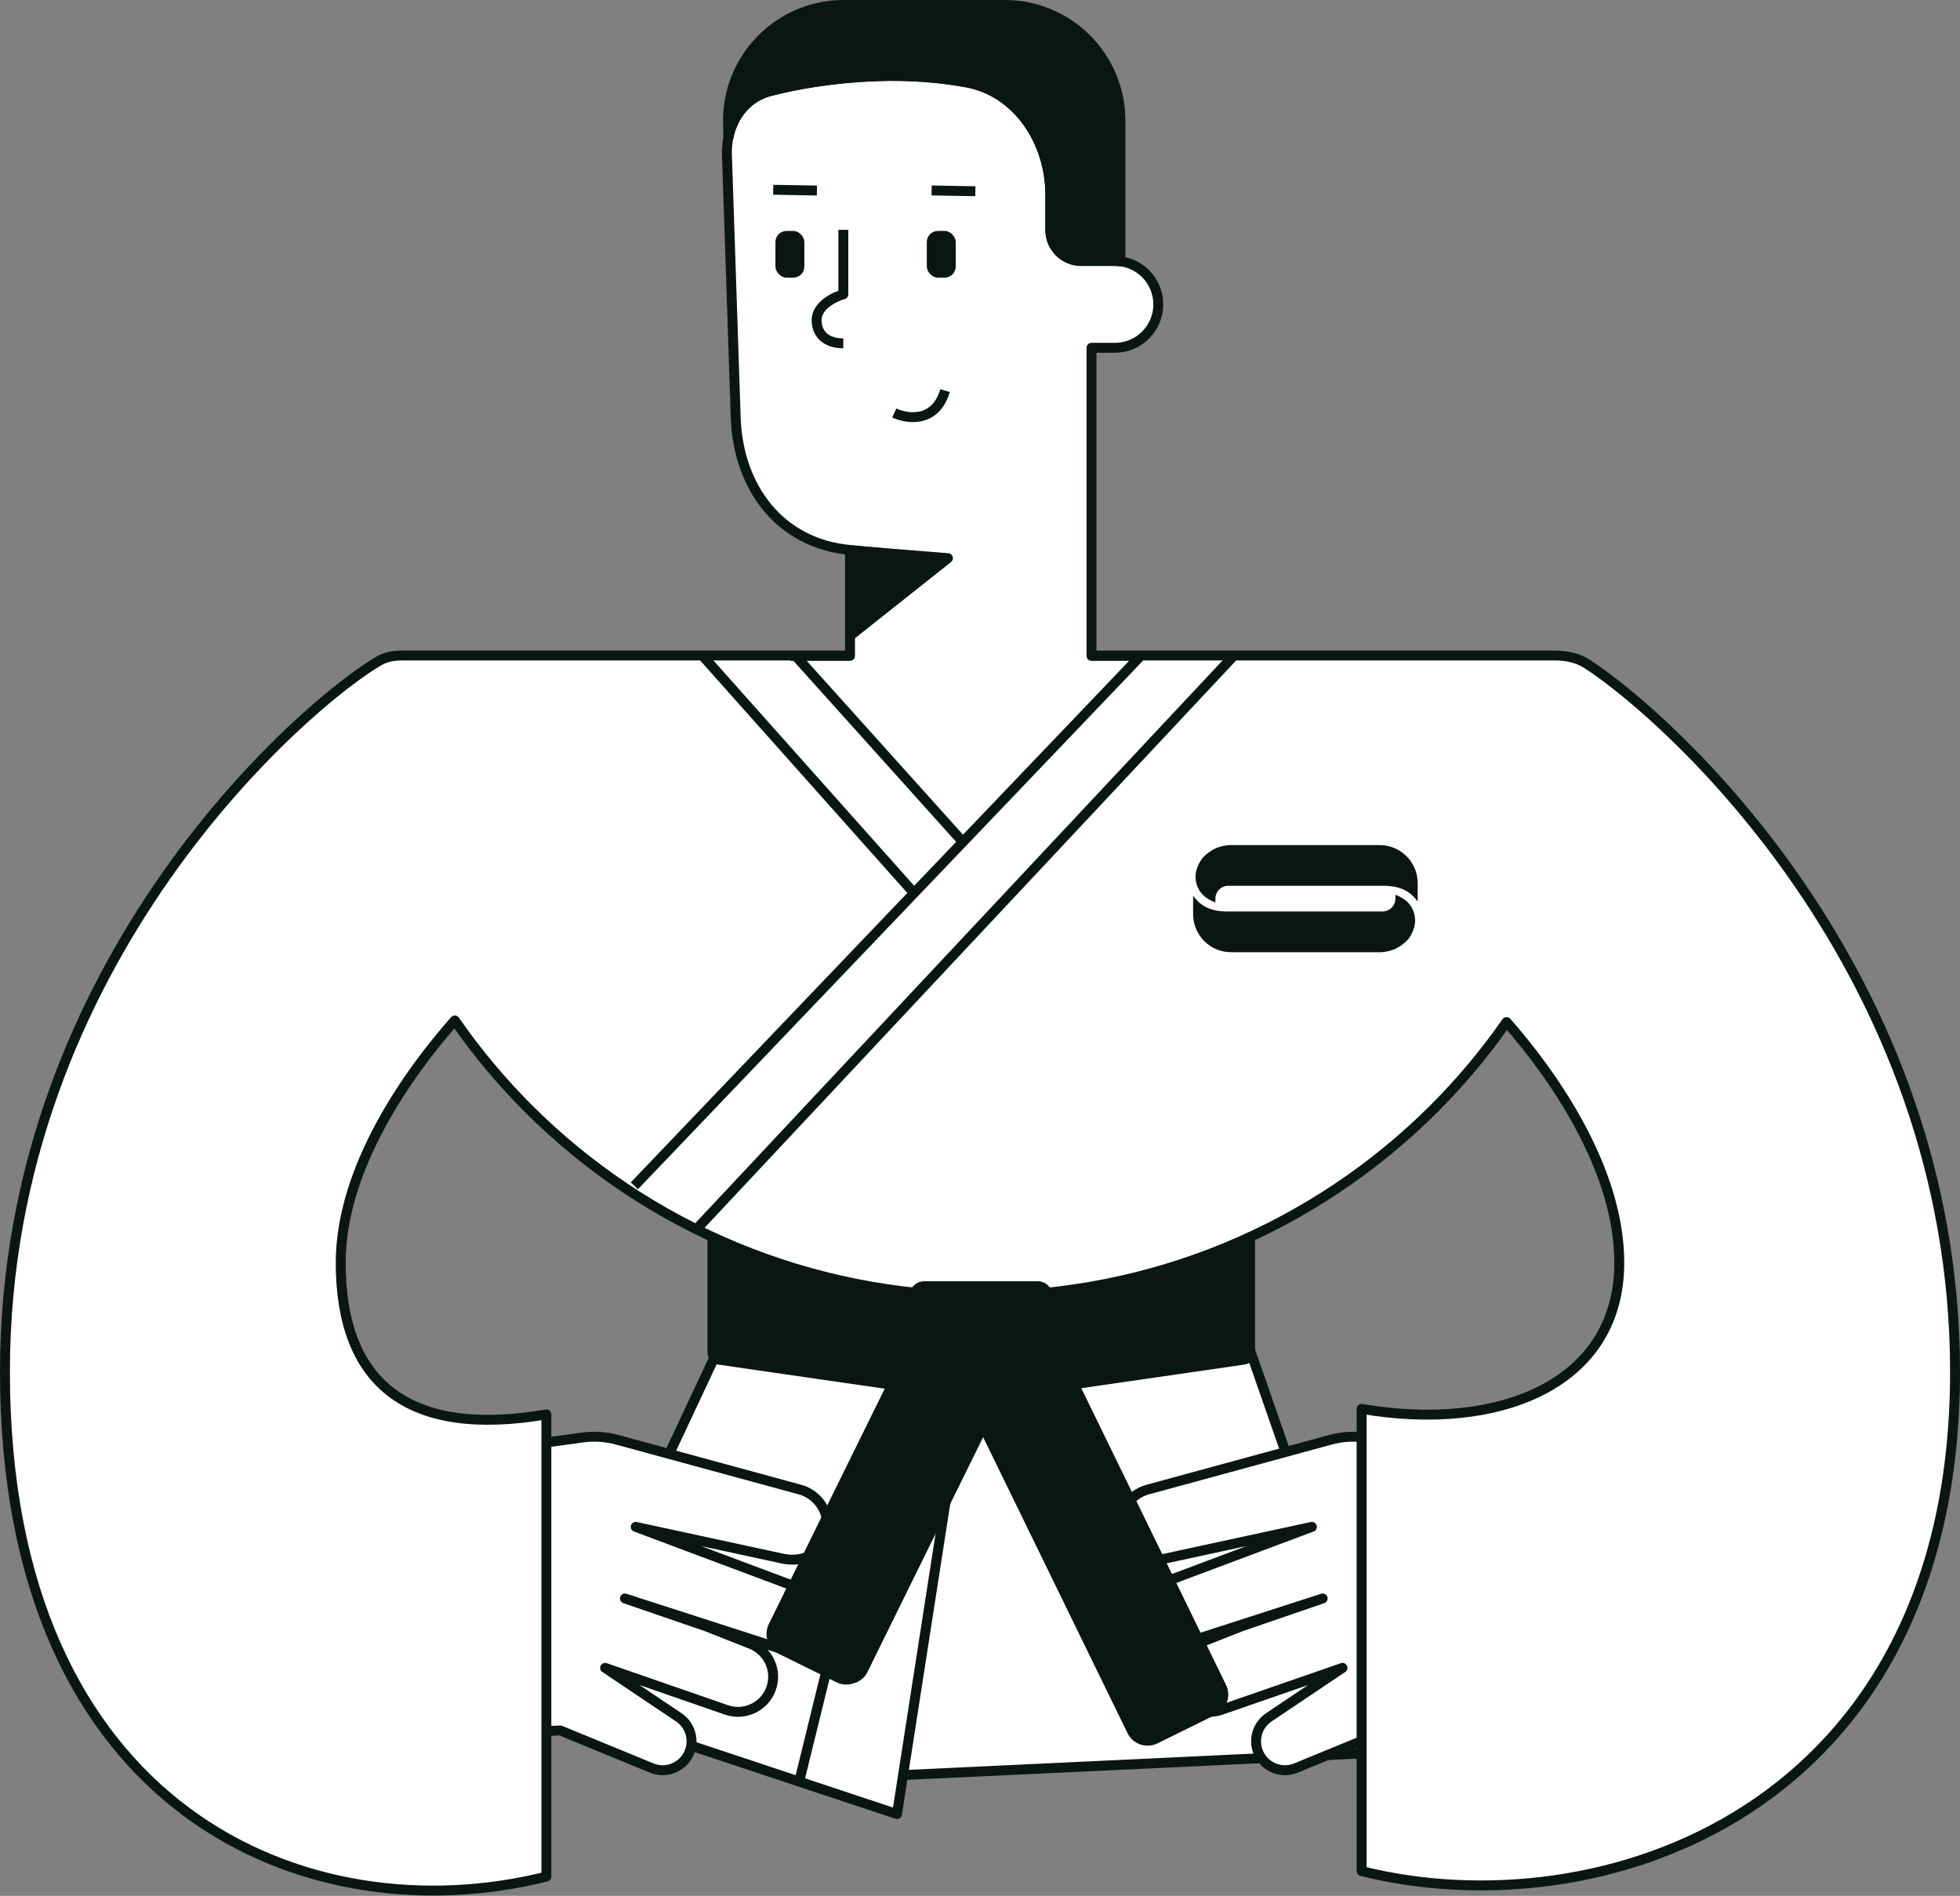 <?xml version="1.0" encoding="UTF-8"?> <svg xmlns="http://www.w3.org/2000/svg" width="791" height="765" viewBox="0 0 791 765" fill="none"><rect x="0" y="0" width="791" height="765" fill="#808080" stroke="none"/><path d="M327.5 718L344.5 538.5L495.5 519L561 707L327.5 718Z" fill="white" stroke="#091710" stroke-width="4" stroke-linejoin="round"></path><path d="M223.5 686L291 542L391 545.5L362 732L223.5 686Z" fill="white" stroke="#091710" stroke-width="4" stroke-linejoin="round"></path><path d="M364.5 548L322.5 719" stroke="#091710" stroke-width="4" stroke-linejoin="round"></path><path d="M285.5 545.672V498.5H506.5V545.672C506.5 548.157 504.676 550.264 502.217 550.62L396 566L289.784 550.62C287.325 550.264 285.5 548.157 285.5 545.672Z" fill="#091710"></path><path d="M529.447 616.102L469.994 628.954C461.401 630.752 453.336 626.271 452.193 617.566C451.21 610.088 455.904 603.034 463.182 601.051L536.953 580.956C541.514 579.714 546.279 579.405 550.962 580.049L595.323 586.146L638.34 594.382L652 686.946C652 686.946 617.416 699.638 598.277 699.973C591.719 700.087 585.277 699.516 585.277 699.516L559.922 698.244L523.008 713.417C517.924 715.507 512.071 713.763 508.96 709.231C505.289 703.882 506.689 696.565 512.075 692.949L541.793 673L492.807 689.972C484.985 692.681 476.515 688.144 474.438 680.131C472.642 673.203 476.29 666.022 482.946 663.388L500.557 656.417L468.688 667.364C461.385 669.873 453.483 665.68 451.466 658.226C449.667 651.579 453.22 644.654 459.669 642.239L529.447 616.102Z" fill="white"></path><path d="M638.34 594.382L595.323 586.146L550.962 580.049C546.279 579.405 541.514 579.714 536.953 580.956L463.182 601.051C455.904 603.034 451.21 610.088 452.193 617.566C453.336 626.271 461.401 630.752 469.994 628.954L529.447 616.102L459.111 642.448C452.979 644.745 449.601 651.33 451.313 657.651C453.207 664.646 460.565 668.637 467.461 666.411L533.793 645L500.793 656.324L482.946 663.388C476.29 666.022 472.642 673.203 474.438 680.131C476.515 688.144 484.985 692.681 492.807 689.972L541.793 673L512.075 692.949C506.689 696.565 505.289 703.882 508.96 709.231C512.071 713.763 517.924 715.507 523.008 713.417L559.922 698.244L585.277 699.516C585.277 699.516 591.719 700.087 598.277 699.973C617.416 699.638 652 686.946 652 686.946" stroke="#091710" stroke-width="4" stroke-linejoin="round"></path><path d="M256.557 616.102L316.009 628.954C324.602 630.752 332.668 626.271 333.811 617.566C334.793 610.088 330.099 603.034 322.822 601.051L249.051 580.956C244.49 579.714 239.725 579.405 235.042 580.049L190.681 586.146L147.664 594.382L134.003 686.946C134.003 686.946 168.587 699.638 187.727 699.973C194.284 700.087 200.726 699.516 200.726 699.516L226.081 698.244L262.995 713.417C268.079 715.507 273.933 713.763 277.043 709.231C280.714 703.882 279.315 696.565 273.928 692.949L244.211 673L293.197 689.972C301.018 692.681 309.488 688.144 311.566 680.131C313.362 673.203 309.713 666.022 303.058 663.388L285.447 656.417L317.316 667.364C324.619 669.873 332.521 665.68 334.538 658.226C336.336 651.579 332.783 644.654 326.335 642.239L256.557 616.102Z" fill="white"></path><path d="M147.664 594.382L190.681 586.146L235.042 580.049C239.725 579.405 244.49 579.714 249.051 580.956L322.822 601.051C330.099 603.034 334.793 610.088 333.811 617.566C332.668 626.271 324.602 630.752 316.009 628.954L256.557 616.102L326.892 642.448C333.025 644.745 336.403 651.33 334.691 657.651C332.796 664.646 325.439 668.637 318.542 666.411L252.211 645L285.211 656.324L303.058 663.388C309.713 666.022 313.362 673.203 311.566 680.131C309.488 688.144 301.018 692.681 293.197 689.972L244.211 673L273.928 692.949C279.315 696.565 280.714 703.882 277.043 709.231C273.933 713.763 268.079 715.507 262.995 713.417L226.081 698.244L200.726 699.516C200.726 699.516 194.284 700.087 187.727 699.973C168.587 699.638 134.003 686.946 134.003 686.946" stroke="#091710" stroke-width="4" stroke-linejoin="round"></path><path d="M319 265H281.5L367.5 361.5L387.5 341.192L319 265Z" stroke="white" stroke-width="4"></path><path d="M640.53 267.919C636.637 265.402 632.108 264.5 627.472 264.5L162.336 264.5C159.128 264.5 155.927 264.971 153.143 266.564C124.884 282.73 2 386.736 2 553.5C2 731.5 124.5 781.226 220.5 757.226V570.726C165 580.226 137.5 558.5 137.5 509.5C137.5 471.45 164.636 433.098 183.553 411.77C192.337 424.442 202.258 436.333 213.213 447.287C237.217 471.291 265.714 490.332 297.076 503.323C328.439 516.314 362.053 523 396 523C429.947 523 463.561 516.314 494.924 503.323C526.286 490.332 554.783 471.291 578.787 447.287C589.559 436.515 599.332 424.838 608.007 412.403C626.895 433.851 653.5 471.824 653.5 509.5C653.5 558.5 605 578 549.5 568.5V755C645.5 779 789 731.5 789 553.5C789 391.807 672.828 288.797 640.53 267.919Z" fill="white" stroke="#091710" stroke-width="4" stroke-linejoin="round"></path><path d="M567.336 363.371C566.713 362.897 566.062 362.463 565.386 362.071C564.721 361.677 564.013 361.361 563.276 361.131C563.26 361.124 563.242 361.121 563.225 361.123C563.208 361.124 563.191 361.131 563.177 361.141C563.163 361.151 563.152 361.164 563.145 361.18C563.137 361.196 563.134 361.213 563.136 361.231V362.641C563.123 364 562.577 365.3 561.616 366.261C560.655 367.222 559.355 367.768 557.996 367.781H526.796H495.606H495.316C491.836 367.781 487.966 367.291 484.606 364.701C484.18 364.378 483.779 364.023 483.406 363.641C482.795 363.049 482.237 362.407 481.736 361.721C481.726 361.69 481.705 361.665 481.677 361.65C481.649 361.635 481.616 361.631 481.586 361.641C481.555 361.65 481.53 361.671 481.515 361.699C481.5 361.727 481.496 361.76 481.506 361.791V368.941C481.522 373.006 483.15 376.9 486.033 379.766C488.917 382.633 492.82 384.239 496.886 384.231H556.736C559.011 384.232 561.258 383.728 563.314 382.754C565.371 381.78 567.185 380.362 568.626 378.601C569.417 377.463 570.047 376.221 570.496 374.911C571.218 372.895 571.302 370.707 570.737 368.642C570.172 366.577 568.984 364.737 567.336 363.371Z" fill="#091710"></path><path d="M556.706 341.001H496.856C494.581 341 492.335 341.506 490.28 342.481C488.225 343.457 486.413 344.878 484.976 346.641C484.182 347.773 483.553 349.012 483.106 350.321C482.387 352.331 482.304 354.513 482.868 356.572C483.431 358.631 484.614 360.467 486.256 361.831C486.897 362.305 487.565 362.743 488.256 363.141C488.922 363.528 489.63 363.84 490.366 364.071C490.382 364.078 490.399 364.08 490.416 364.079C490.434 364.077 490.45 364.071 490.464 364.061C490.478 364.051 490.49 364.037 490.497 364.021C490.504 364.005 490.507 363.988 490.506 363.971V362.561C490.519 361.202 491.064 359.902 492.026 358.941C492.987 357.979 494.287 357.434 495.646 357.421H526.836H558.036H558.326C561.806 357.471 565.666 357.911 569.036 360.501C569.455 360.832 569.855 361.186 570.236 361.561C570.848 362.153 571.407 362.799 571.906 363.491C571.923 363.511 571.945 363.526 571.971 363.533C571.996 363.54 572.023 363.539 572.048 363.53C572.073 363.522 572.095 363.506 572.111 363.484C572.126 363.463 572.135 363.437 572.136 363.411V356.261C572.112 352.191 570.473 348.298 567.58 345.436C564.686 342.575 560.775 340.979 556.706 341.001Z" fill="#091710"></path><path d="M322 265H457L387.5 338.192L322 265Z" fill="#091710"></path><rect x="413.181" y="546.558" width="152.048" height="44.266" rx="9" transform="rotate(116.22 413.181 546.558)" fill="#091710"></rect><path d="M388.544 542.596C384.097 544.787 382.258 550.161 384.432 554.616L455.039 699.345C457.224 703.824 462.633 705.674 467.104 703.472L490.667 691.868C495.115 689.677 496.953 684.303 494.78 679.847L424.172 535.119C421.987 530.64 416.578 528.79 412.107 530.991L388.544 542.596Z" fill="#091710"></path><rect x="367" y="517" width="58" height="53" rx="6" fill="#091710"></rect><path d="M296.912 168.455L293.373 62.531C292.977 50.692 299.28 39.759 310.746 36.78C321.893 33.883 336.847 31.352 353.815 30.746C367.927 30.242 380.007 31.413 390.079 33.25C410.938 37.054 423.883 57.454 423.883 78.656V92.857C423.883 99.732 429.456 105.305 436.331 105.305H449.934C459.608 105.305 467.451 113.148 467.451 122.822C467.451 132.496 459.608 140.339 449.934 140.339H440.502V264.663H460L388.5 341L319 264.663H343.036V221.909C314.805 219.315 297.859 196.789 296.912 168.455Z" fill="white"></path><path d="M343.036 221.909L381.663 225.678M343.036 221.909V264.663H319M343.036 221.909C314.805 219.315 297.859 196.789 296.912 168.455L293.373 62.531C292.977 50.692 299.28 39.759 310.746 36.78C321.893 33.883 336.847 31.352 353.815 30.746C367.927 30.242 380.007 31.413 390.079 33.25C410.938 37.054 423.883 57.454 423.883 78.656V92.857C423.883 99.732 429.456 105.305 436.331 105.305H449.934C459.608 105.305 467.451 113.148 467.451 122.822C467.451 132.496 459.608 140.339 449.934 140.339H440.502V264.663H460" stroke="#091710" stroke-width="4" stroke-linejoin="round"></path><path d="M340.341 92.729V118.78C336.897 119.678 329.561 123.271 329.561 129.11C329.561 134.966 333.603 138.542 340.341 138.542" stroke="#091710" stroke-width="4" stroke-linejoin="round"></path><path d="M360.905 166.64C366.143 169.097 377.57 170.732 381.381 157.615" stroke="#091710" stroke-width="4" stroke-linejoin="round"></path><path d="M382.561 225.229L343.485 256.22V222.085L382.561 225.229Z" fill="#091710" stroke="#091710" stroke-width="4" stroke-linejoin="round"></path><rect x="312.942" y="93.178" width="11.678" height="18.864" rx="4.492" fill="#091710"></rect><rect x="374.027" y="93.178" width="11.678" height="18.864" rx="4.492" fill="#091710"></rect><path d="M375.984 76.856L393.63 77.161" stroke="#091710" stroke-width="4" stroke-linejoin="round"></path><path d="M312.044 76.574L329.69 76.88" stroke="#091710" stroke-width="4" stroke-linejoin="round"></path><path fill-rule="evenodd" clip-rule="evenodd" d="M452.18 105.448V48.712C452.18 22.914 431.266 2 405.468 2H340.51C314.299 2 293.218 23.562 293.81 49.767L293.94 55.526C295.734 46.599 301.596 39.157 310.746 36.78C321.893 33.883 336.847 31.352 353.815 30.746C367.927 30.242 380.008 31.413 390.079 33.25C410.938 37.054 423.883 57.454 423.883 78.656V92.857C423.883 99.732 429.456 105.305 436.331 105.305H449.934C450.695 105.305 451.444 105.353 452.18 105.448Z" fill="#091710"></path><path d="M452.18 105.448L451.926 107.431C452.496 107.504 453.07 107.329 453.501 106.949C453.933 106.569 454.18 106.022 454.18 105.448H452.18ZM293.81 49.767L295.81 49.722L293.81 49.767ZM293.94 55.526L291.941 55.571C291.964 56.59 292.749 57.429 293.765 57.518C294.78 57.607 295.7 56.919 295.901 55.92L293.94 55.526ZM310.746 36.78L311.249 38.715L310.746 36.78ZM353.815 30.746L353.744 28.747L353.815 30.746ZM390.079 33.25L390.438 31.282L390.079 33.25ZM450.18 48.712V105.448H454.18V48.712H450.18ZM405.468 4C430.162 4 450.18 24.018 450.18 48.712H454.18C454.18 21.809 432.371 0 405.468 0V4ZM340.51 4H405.468V0H340.51V4ZM295.81 49.722C295.243 24.639 315.421 4 340.51 4V0C313.176 0 291.193 22.486 291.811 49.812L295.81 49.722ZM295.94 55.48L295.81 49.722L291.811 49.812L291.941 55.571L295.94 55.48ZM295.901 55.92C297.572 47.604 302.969 40.867 311.249 38.715L310.243 34.844C300.223 37.448 293.896 45.595 291.979 55.132L295.901 55.92ZM311.249 38.715C322.259 35.854 337.068 33.345 353.887 32.744L353.744 28.747C336.626 29.358 321.527 31.912 310.243 34.844L311.249 38.715ZM353.887 32.744C367.845 32.246 379.781 33.405 389.721 35.218L390.438 31.282C380.234 29.422 368.009 28.238 353.744 28.747L353.887 32.744ZM389.721 35.218C409.376 38.802 421.883 58.138 421.883 78.656H425.883C425.883 56.769 412.499 35.306 390.438 31.282L389.721 35.218ZM421.883 78.656V92.857H425.883V78.656H421.883ZM421.883 92.857C421.883 100.836 428.352 107.305 436.331 107.305V103.305C430.561 103.305 425.883 98.627 425.883 92.857H421.883ZM436.331 107.305H449.934V103.305H436.331V107.305ZM449.934 107.305C450.61 107.305 451.275 107.348 451.926 107.431L452.434 103.464C451.614 103.359 450.78 103.305 449.934 103.305V107.305Z" fill="#091710"></path><path d="M460.5 264.5L256 478.5M282 495L498 264.5" stroke="#091710" stroke-width="4"></path><path d="M320.5 264L389 340.192M283 264L369 360.5" stroke="#091710" stroke-width="4"></path></svg> 